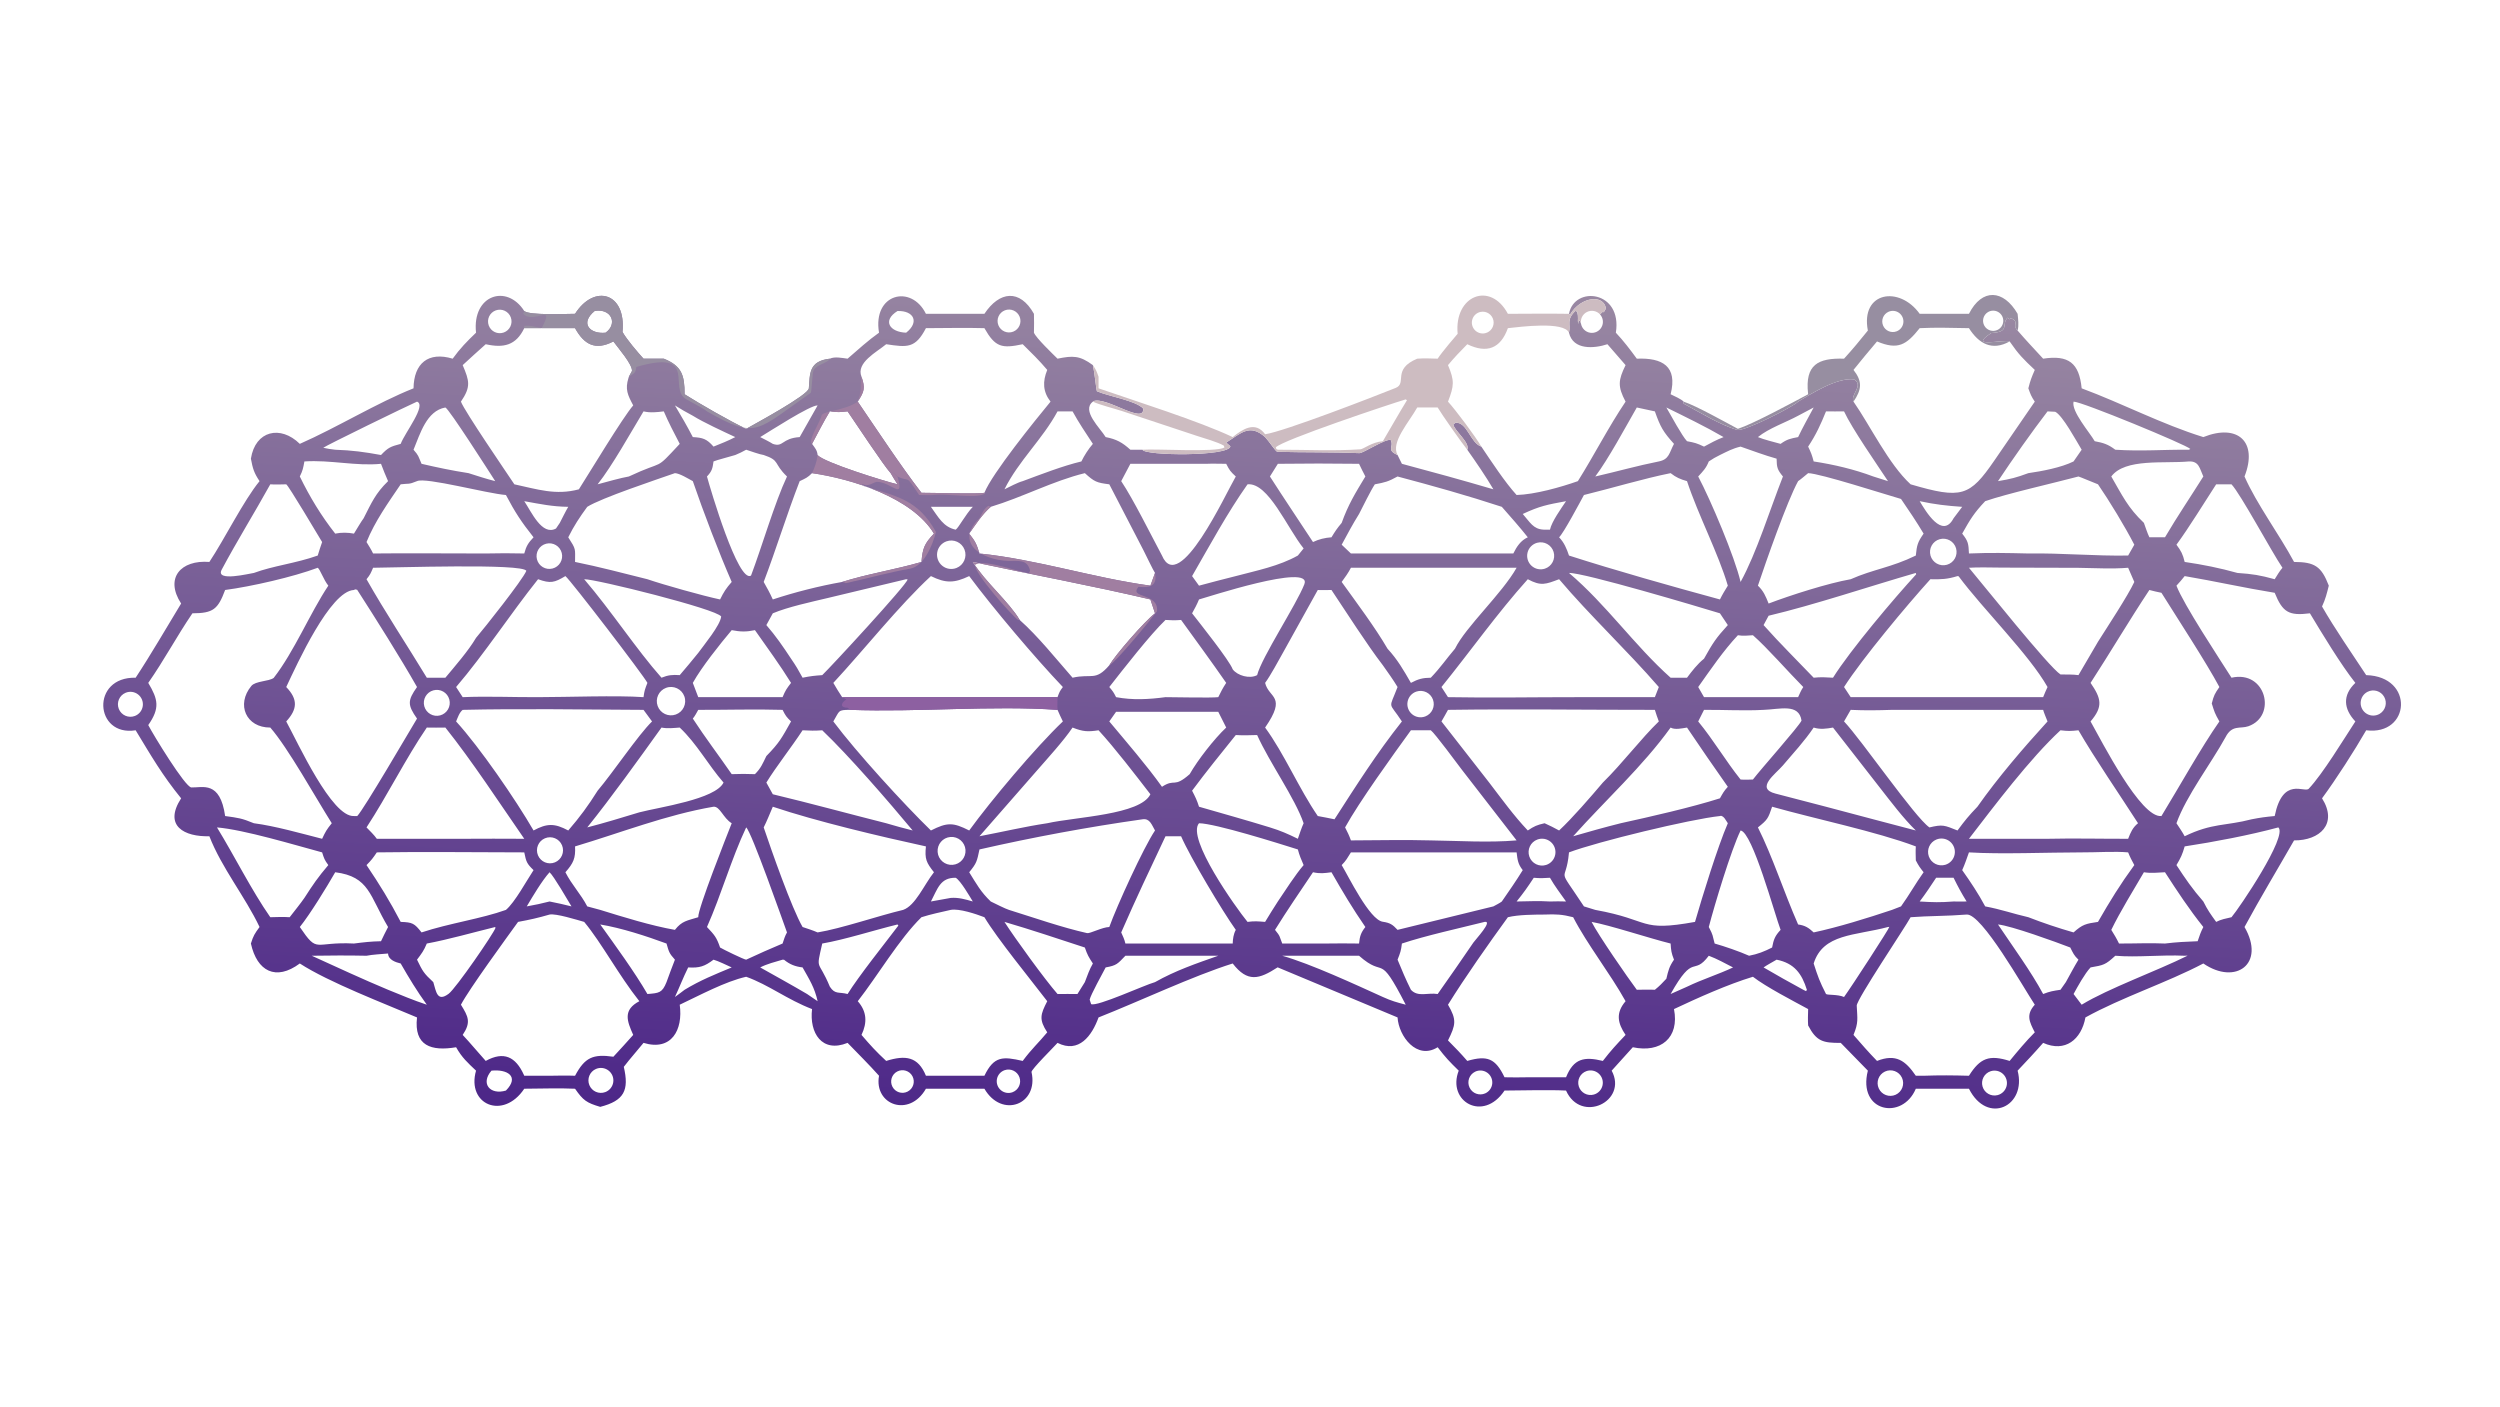 <?xml version="1.0" encoding="UTF-8"?> <svg xmlns="http://www.w3.org/2000/svg" xmlns:xlink="http://www.w3.org/1999/xlink" width="3839" height="2160" viewBox="0 0 3839 2160"><defs><linearGradient id="gradient_0" gradientUnits="userSpaceOnUse" x1="446.627" y1="417.147" x2="464.336" y2="100.585"><stop offset="0" stop-color="#4C2688"></stop><stop offset="1" stop-color="#9988A2"></stop></linearGradient></defs><path fill="url(#gradient_0)" transform="matrix(4.219 0 0 4.219 6.10352e-05 0)" d="M716.643 114.221C721.389 104.824 729.215 105.34 734.355 114.221C734.54 116.256 734.876 118.358 734.355 120.316C737.293 123.746 740.58 127.209 743.649 130.548C752.887 129.131 756.761 132.082 757.669 141.341C772.495 146.843 786.881 154.418 801.951 159.087C814.466 154.066 821.916 160.796 816.937 173.428C821.404 183.532 829.555 194.434 834.974 204.531C842.438 204.569 844.905 206.068 847.619 213.165C846.856 216.169 846.471 217.901 845.158 220.745C849.605 228.552 856.184 238.056 861.229 245.729C878.902 246.209 877.317 267.857 861.229 265.804C856.864 273.368 850.317 283.562 845.158 290.564C851.013 299.863 844.303 305.96 834.974 305.88C828.997 316.341 822.658 326.83 816.937 337.406C824.707 350.814 813.698 358.731 801.951 350.681C788.653 357.694 772.364 362.945 759.039 370.318C757.562 378.358 751.654 383.181 743.649 379.578C740.597 383.077 737.539 386.321 734.355 389.689C737.744 402.616 723.392 409.649 716.643 396.267L697.304 396.267C692.421 407.896 676.008 404.821 679.851 389.689L669.981 379.578C663.551 379.627 661.157 379.049 658.114 373.237C657.971 371.341 658.07 369.196 658.114 367.274C652.518 364.234 642.797 359.211 638.015 355.514C628.813 358.316 618.083 363.132 609.287 367.274C611.335 377.757 604.454 383.328 594.295 381.168L586.604 389.689C592.582 400.844 575.434 409.099 569.995 396.932C563.398 396.608 554.383 396.909 547.604 396.932C539.831 408.619 526.56 400.849 530.938 389.689C527.448 386.283 526.247 385.029 523.273 381.168C515.671 385.919 509.097 377.174 508.673 370.318L465.102 352.117L464.988 352.111C458.292 356.444 454.074 357.68 448.673 350.681C434.173 355.236 414.679 364.466 399.841 370.318C397.446 376.971 392.673 383.521 384.912 379.578C383.916 380.742 375.248 389.331 375.443 390.192C378.121 402.06 364.618 407.178 358.297 396.267L337.012 396.267C330.925 406.92 318.03 402.134 319.94 391.545C316.368 387.543 312.254 383.451 308.5 379.578C299.15 383.364 294.529 375.959 295.566 367.274C286.584 363.842 279.768 358.438 271.588 355.514C263.94 357.243 254.776 362.217 247.405 365.687C248.675 374.887 244.384 382.686 234.226 379.578C231.786 382.604 229.518 385.072 227.043 388.302C229.04 396.863 227.183 400.617 218.471 402.868C213.517 401.399 212.247 400.531 209.302 396.267C203.783 396.002 196.476 396.235 190.817 396.267C183.15 407.777 169.735 402.048 173.264 389.689C170.169 386.746 168.159 384.974 166.008 381.168C156.999 382.695 150.59 380.7 151.782 370.318C140.083 365.327 119.58 357.495 109.124 350.681C100.389 357.16 93.551 353.525 91.32 343.42C92.195 340.59 92.706 339.801 94.469 337.406C89.235 326.367 80.684 315.903 76.206 304.372C67.175 304.61 59.392 300.677 65.924 290.564C58.996 282.039 55.112 275.254 49.372 265.804C34.39 268.206 32.954 246.285 49.372 246.668C54.884 238.328 60.664 228.323 65.924 219.671C59.869 210.352 65.839 203.718 76.206 204.531C81.637 196.38 88.707 182.127 94.469 175.124C92.436 172.086 91.994 170.528 91.32 166.941C92.922 156.722 102.088 154.632 109.124 161.556C122.665 155.6 137.336 146.566 150.514 141.341C150.632 132.248 155.881 127.874 164.76 130.548C167.408 126.873 170.007 124.195 173.264 121.094C171.765 107.364 184.453 103.211 190.817 113.201C192.812 114.827 205.576 114.242 209.302 114.221C216.232 103.296 227.978 106.391 226.577 120.827C228.168 123.631 232.108 128.234 234.226 130.548L241.602 130.548C248.127 133.152 249.189 136.559 249.179 143.501C254.848 147.072 265.575 153.254 271.588 156.085C274.12 154.626 294.203 143.844 294.394 141.344C294.798 136.07 294.33 131.429 302.049 130.548C303.786 129.705 306.499 130.29 308.5 130.548C312.032 127.474 316.17 123.741 319.94 121.094C317.533 106.845 331.683 103.365 337.012 114.221L358.297 114.221C363.754 105.993 371.165 105.056 376.327 114.221C376.351 116.463 376.423 118.866 376.327 121.094C377.115 123.033 383.111 128.769 384.912 130.548C390.484 129.412 392.968 129.35 397.777 132.892C398.98 134.657 399.129 135.086 399.841 137.116L399.841 141.341C413.57 146.088 436.282 153.237 448.673 159.087C452.162 156.294 456.836 153.063 460.465 158.055C467.361 157.07 500.378 144.247 508.002 141.184C512.225 139.487 506.581 134.411 515.833 130.548C518.388 130.363 520.724 130.47 523.273 130.548C524.55 128.473 530.54 121.445 530.544 121.482C529.216 107.531 542.45 102.271 548.828 114.221C556.197 114.198 563.711 114.102 571.068 114.221C572.964 103.897 590.564 105.709 588.127 121.094C590.875 124.008 593.393 127.309 595.751 130.548C605.078 130.166 610.662 133.293 608.057 143.501C609.341 144.132 611.927 145.252 612.807 146.186C617.408 147.722 627.858 153.583 632.549 156.085C638.025 154.316 652.602 146.446 658.114 143.501L658.082 143.229C656.952 132.764 661.653 130.256 671.18 130.548C674.351 127.081 676.921 123.956 679.851 120.316C677.13 106.17 691.296 103.874 698.713 114.221L716.643 114.221ZM695.406 176.276C713.983 181.713 716.883 180.736 725.918 167.581L740.607 146.186C739.299 144.258 739.07 143.556 738.263 141.341C738.998 138.423 739.434 137.332 740.607 134.634C736.384 130.652 734.754 129.049 731.455 124.278C728.981 123.406 716.054 126.976 724.742 121.224C731.763 120.75 728.295 118.273 730.688 115.627L731.317 116.209L732.037 115.793C735.236 117.518 732.166 118.089 734.355 120.316C734.876 118.358 734.54 116.256 734.355 114.221C729.215 105.34 721.389 104.824 716.643 114.221L698.713 114.221C691.296 103.874 677.13 106.17 679.851 120.316C676.921 123.956 674.351 127.081 671.18 130.548C661.653 130.256 656.952 132.764 658.082 143.229L658.114 143.501C652.602 146.446 638.025 154.316 632.549 156.085C627.858 153.583 617.408 147.722 612.807 146.186L612.763 146.888C618.669 150.086 626.089 154.638 632.28 156.497C635.028 157.034 652.882 147.94 654.463 146.186C659.62 143.084 668.712 137.334 674.821 138.099C678.508 140.326 673.366 143.598 674.625 146.186C680.682 154.871 687.412 168.931 695.406 176.276ZM552.001 180.166C558.62 179.988 568.096 177.328 574.304 175.124C580.266 165.631 585.344 155.597 591.666 146.186C588.693 140.571 589.014 138.349 591.666 132.892L585.059 125.287C580.264 126.866 572.56 127.525 571.068 121.094C571.784 117.83 569.973 116.557 573.381 113.162L574.035 113.45C574.625 115.66 574.126 116.139 574.402 117.981L574.503 116.949L575.037 116.64L575.448 117.831C575.74 119.52 577.072 120.836 578.764 121.109C580.456 121.381 582.134 120.549 582.941 119.038C583.749 117.526 583.508 115.669 582.341 114.413L583.354 113.483L583.715 113.662L584.513 112.307C583.749 107.05 575.426 107.87 571.434 114.524L571.068 114.221C563.711 114.102 556.197 114.198 548.828 114.221C542.45 102.271 529.216 107.531 530.544 121.482C530.54 121.445 524.55 128.473 523.273 130.548C520.724 130.47 518.388 130.363 515.833 130.548C506.581 134.411 512.225 139.487 508.002 141.184C500.378 144.247 467.361 157.07 460.465 158.055C456.836 153.063 452.162 156.294 448.673 159.087C436.282 153.237 413.57 146.088 399.841 141.341L399.841 137.116C399.129 135.086 398.98 134.657 397.777 132.892C398.359 135.288 398.968 141.72 399.248 142.398C403.172 144.165 413.529 145.848 416.107 148.721C416.524 154.738 402.469 144.112 397.914 146.042L397.777 146.186C393.514 149.425 400.416 155.782 402.43 159.087C406.368 159.858 408.514 161.052 411.423 163.688L415.856 163.688C416.473 165.882 447.335 166.228 447.829 162.448L446.294 161.091C451.705 157.684 454.832 154.093 460.465 159.087C461.93 160.645 464 163.916 464.851 164.448C474.796 164.717 484.856 164.518 494.811 164.928C496.12 164.982 504.178 159.667 506.173 160.121C507.48 162.736 504.433 163.717 508.673 165.61L510.254 168.815C521.673 171.865 532.202 174.752 543.552 178.098C541.003 173.68 537.035 167.907 534.049 163.688C535.105 161.06 529.468 156.975 528.941 154.494L529.809 153.85C534.062 153.616 535.176 161.259 539.167 162.553C542.731 167.841 547.812 175.607 552.001 180.166ZM176.789 125.287C174.021 127.788 171.113 130.342 168.406 132.892C170.871 138.717 171.45 140.754 167.765 146.186C169.11 149.734 184.376 172.007 187.212 176.276C195.6 178.08 202.292 180.368 210.697 178.098C214.556 172.071 226.665 151.922 230.474 147.557C228.451 143.764 227.454 141.702 228.742 137.576L228.888 137.116L230.021 135.029C230.201 132.609 225.041 126.733 223.257 124.278C216.715 127.695 212.616 125.437 209.302 119.443L190.817 119.443C187.808 125.714 183.331 126.749 176.789 125.287ZM220.418 121.094C224.958 117.846 222.487 112.12 216.431 113.201C210.892 117.738 214.826 121.695 220.418 121.094ZM81.944 214.738C79.319 221.734 77.656 223.202 70.033 223.228C64.357 231.556 59.715 240.333 53.959 248.552C57.551 254.566 58.269 257.739 53.959 263.909C55.747 267.379 67.414 286.545 69.656 286.61C73.763 286.728 80.094 284.052 81.944 297.015C86.747 297.686 87.865 297.771 92.398 299.635C100.202 300.658 109.483 303.318 117.245 305.297C118.506 302.609 118.893 301.938 120.756 299.635C114.918 290.386 104.824 272.182 98.381 264.811C89.6 264.867 85.858 256.455 91.486 249.659C92.988 247.844 97.832 248.045 99.615 246.747C107.074 237.18 112.815 223.2 119.5 213.165C117.756 210.998 116.506 207.194 115.645 206.651C106.787 209.97 91.461 213.488 81.944 214.738ZM792.168 213.165C794.723 219.951 807.637 239.481 812.203 246.668C824.772 243.81 828.844 260.641 818.338 264.333C815.394 265.367 812.397 263.681 810.027 268.324C804.814 277.834 795.755 289.624 792.168 299.635C793.146 301.128 794.323 302.829 795.161 304.372C805.157 299.499 810.154 300.663 819.526 298.2C822.682 297.58 824.722 297.308 827.925 297.015C830.893 282.419 838.769 288.729 840.332 287.068C845.437 281.645 852.878 269.334 857.284 262.583C852.973 257.993 852.547 253.06 857.284 248.552C852.127 242.092 845.105 230.491 840.747 223.228C833.051 224.213 830.812 222.846 827.925 215.76C816.818 213.96 806.13 211.539 795.161 209.681C794.206 210.839 793.218 212.105 792.168 213.165ZM322.547 125.287C319.162 128.118 311.472 132.002 313.564 137.116C315.002 141.283 314.592 142.465 312.203 146.186C319.398 156.725 327.689 169.368 335.385 179.362C339.195 179.345 356.347 179.859 358.297 179.362C361.082 172.336 376.791 152.948 382.369 146.186C379.543 142.555 379.445 138.855 381.167 134.634C378.248 131.181 375.442 128.446 372.238 125.287C364.66 126.894 362.268 126.444 358.297 119.443C351.501 119.245 343.871 119.428 337.012 119.443C333.167 126.827 330.279 126.455 322.547 125.287ZM335.385 333.842C327.299 341.733 319.401 355.207 312.203 364.41C315.502 368.157 315.719 372.147 313.564 376.68C316.82 380.481 318.887 382.762 322.547 386.148C329.561 383.963 334.13 384.509 337.012 391.545L347.859 391.545L358.297 391.545C361.791 384.295 365.041 384.501 372.238 386.148C375.532 381.702 377.98 379.598 381.167 375.745C378.082 371.022 378.695 369.236 381.167 364.41C375.143 356.545 362.878 341.515 358.297 333.842C355.262 332.685 349.158 330.597 346.026 331.177C342.517 331.978 338.798 332.752 335.385 333.842ZM548.828 333.842C541.839 343.457 533.26 355.641 527.03 365.687C530.261 371.193 529.861 372.995 527.03 378.683C529.568 381.237 531.696 383.429 534.049 386.148C541.349 384.021 544.309 385.233 547.604 392.098C550.431 392.132 553.25 392.191 556.077 392.098L569.995 392.098C572.766 385.211 576.651 384.49 583.394 386.148C586.344 382.325 588.358 380.17 591.666 376.68C588.758 372.386 588.003 368.699 591.666 364.41C585.994 354.216 577.702 343.754 572.591 333.842C568.634 332.821 566.324 332.694 562.189 332.873C558.247 332.903 552.679 332.902 548.828 333.842ZM695.406 333.842C693.321 337.703 675.702 363.829 675.801 366.034C676.02 370.924 676.487 372.123 674.625 376.68C677.471 379.953 680.145 383.036 683.183 386.148C690.089 383.432 693.539 386.049 697.304 391.545L700.14 391.545C706 391.334 710.792 391.377 716.643 391.545C720.714 385.062 724.038 383.815 731.455 386.148C734.323 382.669 737.41 378.934 740.607 375.745C738.653 371.919 737.297 369.356 740.607 365.687C736.494 359.485 721.254 332.377 715.798 332.873C708.701 333.453 701.92 333.338 695.406 333.842ZM188.561 335.545C184.253 341.521 170.768 359.966 167.765 365.687C170.465 370.067 171.513 372.052 168.406 376.68C171.407 379.878 173.927 382.991 176.789 386.148C183.376 382.515 187.676 384.623 190.652 391.174L190.817 391.545L200.03 391.545C203.118 391.5 206.218 391.417 209.302 391.545C212.856 384.857 215.841 383.573 223.257 384.619C225.701 382.021 228.087 379.334 230.474 376.68C228.167 371.564 226.676 367.583 232.708 364.41C225.271 355.069 218.991 343.208 212.627 335.545C209.934 334.781 202.33 332.409 200.03 332.873C195.776 334.101 192.922 334.747 188.561 335.545ZM460.465 248.552C461.835 254.236 468.537 253.172 460.465 264.811C467.344 274.157 472.853 287.163 479.638 297.015C481.605 297.342 483.744 297.811 485.718 298.2C493.827 285.616 500.978 274.297 510.254 262.583C505.337 255.041 505.417 258.607 508.673 250.057C507.058 247.351 505.137 244.723 503.322 242.139C497.532 234.615 490.078 222.885 484.62 214.738C483.227 214.749 480.952 214.836 479.638 214.738L467.048 237.418C465.374 240.379 462.407 245.943 460.465 248.552ZM104.18 250.057C108.498 254.546 108.282 258.103 104.18 262.583C108.494 270.477 120.749 297.471 128.83 297.015L130.016 297.033C132.442 294.561 148.937 266.258 151.782 261.545C148.266 256.547 148.324 254.969 151.782 250.057C145.782 239.473 136.678 225.05 130.003 214.672C129.135 214.5 129.506 214.4 128.83 214.738C120.169 215.095 108.077 241.785 104.18 250.057ZM760.907 248.552C764.819 254.24 765.549 257.147 760.907 262.583C764.993 269.808 779.195 297.887 786.707 297.015C792.945 286.8 801.209 271.978 807.796 262.583C806.086 259.556 806.026 259.238 805.023 256.048C805.768 253.104 806.079 252.533 807.796 250.057C803.032 241.131 792.483 225.004 786.707 215.76C785.295 215.451 783.685 215.145 782.314 214.738C774.849 226.002 768.175 237.354 760.907 248.552ZM303.307 248.552C304.376 250.409 305.333 251.96 306.517 253.745L384.912 253.745C385.577 251.936 385.689 251.594 386.855 250.057C376.823 239.55 361.432 221.336 352.763 209.681C347.343 212.251 344.248 212.359 338.83 209.681C327.225 220.389 314.461 236.538 303.307 248.552ZM303.307 262.583C311.651 273.745 329.072 292.795 338.83 302.274C344.783 299.26 346.882 299.294 352.763 302.274C360.692 291.364 376.886 272.069 386.855 262.583C386.317 261.427 385.339 259.491 384.912 258.37C360.902 256.686 333.976 259.283 309.455 258.37C304.808 258.379 305.683 258.653 303.307 262.583ZM524.654 262.583L542.003 284.809C546.532 290.72 550.963 296.882 556.077 302.274C558.41 300.699 559.42 300.268 562.189 299.635C564.127 300.519 565.61 301.238 567.468 302.274C572.316 297.774 578.992 290.019 583.394 284.832C590.582 277.781 597.281 268.828 603.766 262.583C603.317 261.319 602.662 259.618 602.327 258.37C577.504 258.384 551.776 258.01 527.03 258.37C526.273 259.722 525.45 261.277 524.654 262.583ZM524.654 250.057C525.443 251.277 526.262 252.516 527.03 253.745C542.51 254.044 558.741 253.735 574.304 253.745L602.327 253.745C602.801 252.52 603.27 251.272 603.766 250.057C592.118 236.626 578.609 223.988 567.468 210.821C562.575 212.647 560.914 213.427 556.077 210.821C544.965 223.182 535.133 237.108 524.654 250.057ZM702.612 210.821C694.237 220.058 677.841 239.656 671.18 250.057L673.604 253.745L706.048 253.745L743.649 253.745C744.141 252.579 744.691 251.171 745.245 250.057C738.597 238.286 721.777 221.735 712.883 209.745L712.48 209.681C708.782 210.823 706.49 210.918 702.612 210.821ZM673.604 258.37L671.18 262.583C677.697 269.498 696.938 297.489 702.258 301.159C707.133 299.999 707.645 300.349 712.48 302.274C715.108 298.697 716.648 296.816 719.725 293.623C727.235 282.952 736.414 272.272 745.245 262.583C744.825 261.528 743.902 259.357 743.649 258.37L688.623 258.37C683.244 258.54 679.018 258.621 673.604 258.37ZM166.008 262.583C174.591 271.977 187.654 290.982 194.199 302.274C199.1 299.606 201.903 299.628 206.828 302.274C211.074 297.36 214.061 293.298 217.519 287.788C223.153 281.14 232.245 267.559 237.327 262.583L234.226 258.37C213.195 258.253 189.273 257.879 168.406 258.37C167.192 259.334 166.649 261.084 166.008 262.583ZM195.841 210.821C185.78 223.406 176.345 237.972 166.008 250.057L168.406 253.745C177.233 253.357 186.866 253.792 195.841 253.745C206.319 253.744 224.552 253.042 234.226 253.745C234.524 251.398 234.772 250.781 235.641 248.552C234.472 246.137 207.713 211.197 205.789 209.681C201.746 212.085 200.381 212.452 195.841 210.821ZM277.964 301.154C280.784 309.507 288.107 330.457 292.118 337.406C293.886 338.003 295.905 338.632 297.592 339.377C306.205 337.973 319.601 333.341 328.716 331.177C333.206 329.623 336.332 322.021 339.936 317.473C337.14 313.946 336.531 312.634 337.012 308.068C320.349 304.447 297.133 298.949 281.279 293.623C280.276 295.958 279.093 298.936 277.964 301.154ZM291.064 175.124C286.311 187.382 282.564 199.724 277.964 211.812C279.234 214.06 280.209 215.808 281.279 218.185C289.273 215.542 298.195 213.286 306.517 211.812C315.269 208.99 325.97 207.287 335.385 204.531C335.803 199.495 336.49 197.838 339.936 194.224C331.967 181.073 309.979 174.294 295.566 172.211C293.93 173.854 293.188 174.117 291.064 175.124ZM356.5 309.174C355.583 313.508 355.492 314.156 352.763 317.473C355.437 321.772 356.944 324.618 360.604 328.115C362.071 328.819 365.879 330.759 367.244 331.177C376.154 333.955 386.575 337.589 395.675 339.631C396.711 339.864 401.198 337.455 403.753 337.406C406.478 329.799 416.227 308.456 420.394 302.274C419.172 300.173 418.504 297.794 415.856 298.2C396.121 300.988 375.922 304.74 356.5 309.174ZM639.833 301.154C645.154 311.751 649.351 324.876 654.463 336.48C656.982 336.836 658.253 337.634 660.127 339.377C669.083 337.461 679.845 334.117 688.623 331.177L691.92 329.903C694.92 325.738 697.326 321.377 700.14 317.473C698.757 315.726 698.319 315.124 697.304 313.158C697.271 311.544 697.184 309.644 697.304 308.068C682.934 302.649 660.675 298.058 645.001 293.623C643.565 297.905 643.333 298.366 639.833 301.154ZM209.302 308.068C209.531 312.404 208.7 314.165 205.789 317.473C208.103 322.06 211.417 325.411 213.743 329.903L218.471 331.177C226.729 333.741 237.182 336.981 245.654 338.444C248.213 335.166 250.08 335.111 254.142 333.842C253.961 330.831 264.458 304.381 266.321 299.635C263.221 297.785 262.07 293.445 259.702 293.623C242.448 296.587 225.988 303.09 209.302 308.068ZM654.463 175.124C650.446 182.436 642.758 204.435 639.833 213.165C641.914 215.147 642.658 217.011 643.726 219.671C651.656 216.656 665.367 212.261 673.604 210.821C681.767 207.2 688.34 206.581 697.304 202.203C697.691 198.374 697.953 197.375 700.14 194.224C697.498 189.801 694.819 185.852 691.92 181.606C686.099 179.935 662.532 172.341 658.114 172.211C657.143 173.006 655.43 174.483 654.463 175.124ZM567.468 195.562C569.328 197.498 570.233 199.709 571.068 202.203C587.854 207.603 608.788 213.504 626.011 218.185C626.915 216.349 627.807 214.911 628.881 213.165C625.489 201.55 618.063 187.399 614.026 175.124C611.515 174.398 610.092 173.801 608.057 172.211C598.547 174.105 586.346 177.758 576.511 180.166C575.106 182.726 569.127 194.024 567.468 195.562ZM213.743 184.473C210.978 188.243 208.921 191.345 206.828 195.562C209.775 200.146 209.3 199.562 209.302 204.531C217.996 206.286 227.001 208.667 235.641 210.821C241.388 212.801 256.012 216.91 262.088 218.185C263.464 215.419 264.269 214.15 266.321 211.812C261.719 201.254 255.966 186.233 252.167 175.124C250.483 174.219 247.37 172.282 245.654 172.211C239.058 174.528 218.783 181.268 213.743 184.473ZM780.323 317.473C776.533 323.949 771.667 331.827 768.45 338.444C769.568 340.244 770.344 341.517 771.258 343.42C776.607 343.449 782.812 343.162 787.996 343.42C792.212 342.896 795.627 342.742 799.886 342.581C800.58 340.502 800.969 339.348 801.951 337.406C796.795 330.967 792.467 324.392 787.996 317.473C785.473 317.616 782.798 317.891 780.323 317.473ZM408.092 339.377C408.707 340.765 409.288 341.931 409.614 343.42L433.014 343.42L448.673 343.42C448.73 341.688 448.951 340.006 449.795 338.444C445.074 331.863 433.129 311.887 429.884 304.372L424.211 304.372C418.371 316.793 413.569 326.822 408.092 339.377ZM482.42 343.42C486.494 343.385 490.586 343.324 494.658 343.42C494.923 340.808 495.288 339.513 496.956 337.406C492.264 330.589 488.742 324.683 484.62 317.473C481.997 317.823 480.51 318.043 477.895 317.473C473.232 324.402 468.471 331.355 464.066 338.444C466.086 340.92 465.593 340.624 466.695 343.42L482.42 343.42ZM648.091 338.444C645.983 332.922 637.857 302.866 633.524 302.274C630.037 309.477 624.068 329.282 621.952 337.406C623.664 340.667 623.203 340.245 624.085 343.42C627.644 344.417 633.149 346.318 636.619 347.866C639.754 347.273 642.156 346.324 645.001 344.869C645.546 341.964 646.037 340.637 648.091 338.444ZM110.794 167.952C110.327 170.448 110.226 171.176 109.124 173.428C112.756 180.877 116.881 187.7 122.012 194.224C124.249 193.753 126.585 193.806 128.83 194.224C129.53 193.099 131.661 189.489 132.354 188.632C135.235 182.989 136.613 179.635 141.246 175.124C140.305 172.957 139.5 171.044 138.678 168.815C129.571 169.719 120.28 167.322 110.794 167.952ZM618.099 250.057L620.218 253.745L643.726 253.745L654.463 253.745C655.038 252.49 655.567 251.188 656.344 250.057C650.85 244.532 643.34 235.878 638.015 231.205C636.096 231.334 634.449 231.536 632.549 231.205C627.281 236.806 622.57 243.746 618.099 250.057ZM198.797 197.896C196.303 198.531 194.796 201.068 195.431 203.562C196.066 206.056 198.602 207.563 201.096 206.928C203.589 206.293 205.095 203.757 204.461 201.263C203.826 198.769 201.29 197.261 198.797 197.896ZM443.416 259.076L413.314 259.076L406.22 259.076L403.753 262.583C409.961 270.034 417.366 278.559 422.929 286.372C427.782 283.166 427.06 287.014 433.014 281.772C435.909 276.669 442.012 268.837 446.304 264.811L443.416 259.076ZM135.791 206.651C134.953 208.609 134.747 209.184 133.402 210.821C140.118 222.701 148.198 234.88 155.345 246.668L162.105 246.668C165.709 242.333 170.455 236.921 173.264 232.162C176.212 228.721 190.18 211.136 191.569 207.787C190.575 204.963 142.505 206.654 135.791 206.651ZM716.643 206.651C721.642 212.578 745.719 242.786 749.972 245.489C751.976 245.517 754.575 245.44 756.502 245.729L763.608 233.581C766.855 228.429 774.541 216.787 776.831 211.812L774.585 206.651C768.493 207.151 762.51 206.733 756.395 206.671L728.866 206.595C725.548 206.591 719.708 206.398 716.643 206.651ZM128.83 343.42C132.504 342.944 134.987 342.658 138.678 342.581C139.504 340.879 140.352 339.06 141.246 337.406C134.461 326.012 134.489 319.067 122.012 317.473C118.921 322.866 112.885 332.727 109.124 337.406C115.869 347.328 114.035 342.643 128.83 343.42ZM510.254 343.42C509.929 346.107 509.675 346.75 508.673 349.296C510.275 353.201 511.657 356.48 513.533 360.252C516.102 363.045 519.683 361.207 523.273 361.795C527.673 355.6 531.992 349.321 536.287 343.052C537.015 341.989 543.519 335.023 540.361 335.545C531.379 337.788 518.706 340.588 510.254 343.42ZM384.912 361.795C387.294 361.792 389.792 361.748 392.161 361.795L394.854 357.468C395.736 355.151 396.535 352.826 397.777 350.681C396.19 348.259 395.795 347.593 394.854 344.869C385.406 341.779 375.111 338.322 365.594 335.545C369.337 341.425 380.253 356.454 384.912 361.795ZM796.704 167.952C787.767 168.815 773.475 166.715 768.45 173.428C772.471 180.363 774.465 184.774 780.323 190.313C780.892 191.906 781.603 194.093 782.314 195.562C784.168 195.559 786.156 195.517 787.996 195.562C792.479 187.946 797.268 180.891 801.951 173.428C800.578 170.456 800.384 167.813 796.704 167.952ZM240.765 246.668C243.245 245.681 244.695 245.551 247.405 245.729C249.703 243.033 251.93 240.404 254.142 237.638C256.294 234.655 262.172 227.584 262.487 224.391C260.985 221.726 216.819 210.73 212.627 210.821C222.557 222.407 231.558 236.275 240.765 246.668ZM170.532 172.211C173.741 173.226 176.987 174.306 180.247 175.124C178.069 171.75 163.48 148.875 162.105 148.314C155.272 149.526 152.913 157.89 150.514 163.688C152.447 165.918 152.173 165.912 153.29 168.482L153.433 168.815C159.482 170.211 164.371 171.249 170.532 172.211ZM326.667 176.276C326.33 175.736 324.314 172.569 324.181 172.211C321.75 169.621 311.182 153.635 308.5 149.731C305.652 150.055 304.883 150.09 302.049 149.731C299.827 153.351 297.594 157.767 295.566 161.556C296.624 163.024 297.401 163.824 297.592 165.61C299.59 168.249 322.457 175.316 326.667 176.276ZM372.238 175.124C378.862 172.669 386.818 169.565 393.594 167.952C394.676 165.728 396.154 163.434 397.777 161.556C395.263 157.711 392.574 153.752 390.383 149.731L384.912 149.731C379.419 159.909 370.812 167.634 365.594 178.098C367.301 177.262 370.539 175.541 372.238 175.124ZM595.751 360.252C597.854 360.228 600.25 360.142 602.327 360.252C604.071 358.839 604.966 357.888 606.507 356.237C607.253 353.162 607.5 351.917 609.287 349.296C608.336 346.86 608.22 346.041 608.057 343.42C600.447 341.542 585.563 336.622 579.295 335.545C581.695 340.307 592.447 355.838 595.751 360.252ZM738.263 172.211C743.164 171.51 750.232 170.186 754.721 167.952L757.669 163.688C755.758 160.524 750.718 151.191 748.05 149.877L745.245 149.731C739.48 157.257 732.498 167.153 727.214 175.124C731.884 174.334 733.761 173.876 738.263 172.211ZM228.888 173.428C242.52 167.017 237.821 171.841 247.405 161.556C245.343 157.586 243.371 153.854 241.602 149.731C239.109 150.031 236.72 150.321 234.226 149.731C229.462 157.619 222.946 169.388 217.519 176.276C220.349 175.503 226.214 173.868 228.888 173.428ZM664.617 361.795C665.304 362.265 668.75 361.837 671.18 362.878C674.02 358.966 687.74 337.805 687.671 337.353L687.18 337.406C675.078 340.625 663.562 339.758 660.127 350.681C661.675 355.476 662.299 357.254 664.617 361.795ZM155.345 343.42C154.208 346.132 153.505 346.981 151.782 349.296C153.833 353.507 154.171 354.185 157.705 357.468C158.752 360.91 159.098 364.851 163.302 361.705C165.986 359.697 179.678 339.755 180.327 337.76L180.247 337.406C172.405 339.331 163.083 341.991 155.345 343.42ZM299.273 343.42C296.911 353.777 297.77 348.833 302.049 359.138C303.954 362.048 305.346 360.939 308.5 361.795C312.553 355.294 321.893 343.564 326.982 336.881L326.667 336.48C318.067 338.582 307.533 341.993 299.273 343.42ZM602.327 149.731L595.751 148.314C591.6 155.541 585.432 167.026 580.638 173.428C588.312 171.68 596.142 169.463 603.766 167.952C607.595 167.2 607.547 164.765 609.287 161.556C605.358 157.187 604.357 155.475 602.327 149.731ZM660.127 167.952C667.51 169.089 674.826 170.801 681.833 173.428L687.18 175.124C683.064 168.884 674.059 155.955 671.18 149.731C669.057 149.733 666.719 149.789 664.617 149.731C662.667 154.535 660.996 158.21 658.114 162.553C659.194 164.801 659.494 165.552 660.127 167.952ZM420.394 357.468C427.845 353.255 435.353 350.7 443.416 347.866L409.614 347.866C406.738 350.868 406.406 351.399 402.43 352.117C401.435 354.035 396.919 362.178 396.608 363.856L397.138 365.476C399.31 366.496 416.7 358.467 420.394 357.468ZM564.146 319.483C561.762 319.638 560.605 319.706 558.247 319.483C556.047 322.834 554.525 325.015 552.001 328.115C555.875 328.044 560.333 327.86 564.146 328.115C566.095 328.078 568.049 328.014 569.995 328.115C568.109 325.464 565.707 322.258 564.146 319.483ZM743.649 361.795C746.218 360.793 747.275 360.663 749.958 360.252L751.912 357.468C753.348 354.891 754.983 351.774 756.502 349.296C754.864 347.755 754.545 346.905 753.522 344.869C748.515 342.93 731.895 336.889 727.214 336.48C732.462 344.321 739.303 353.685 743.649 361.795ZM235.641 361.795C239.863 361.445 241.007 361.423 242.594 357.468C243.571 354.848 244.61 351.857 245.654 349.296C243.535 346.938 243.466 346.441 242.594 343.42C235.269 340.72 226.156 337.749 218.471 336.48C223.914 344.088 230.973 353.745 235.641 361.795ZM554.236 316.702C552.491 314.509 552.349 313.032 552.001 310.242L491.697 310.242C490.559 312.077 489.869 313.352 488.335 314.868C490.787 318.909 498.456 334.755 503.263 335.487C505.881 335.876 506.852 336.468 508.673 338.444L543.552 329.903C544.264 329.512 546.097 328.576 546.624 328.115C549.131 324.502 551.945 320.447 554.236 316.702ZM762.419 160.588C765.557 161.172 767.328 161.725 769.909 163.688C779.512 164.307 787.324 163.613 796.704 163.688L797.227 163.408C795.804 161.879 757.492 146.073 754.721 146.186C753.822 149.676 760.594 157.407 762.419 160.588ZM242.437 250.355C239.77 251.339 238.399 254.295 239.371 256.967C240.342 259.64 243.29 261.024 245.967 260.065C248.661 259.1 250.057 256.127 249.079 253.437C248.101 250.746 245.122 249.364 242.437 250.355ZM213.743 301.154C220.181 299.487 226.346 297.599 232.708 295.667C240.069 293.755 260.406 290.924 263.351 284.832C257.639 278.259 253.669 270.72 247.405 264.811C245.144 264.975 242.995 265.246 240.765 264.811C232.536 276.297 222.526 290.229 213.743 301.154ZM763.608 176.276C762.738 175.972 756.841 173.471 756.502 173.428C747.629 175.796 730.598 179.629 722.555 182.411C718.486 186.719 717.106 189.021 714.182 194.224C716.386 197.009 716.474 197.858 716.643 201.453C724.435 201.127 730.436 201.267 738.263 201.453C750.267 201.252 762.652 202.421 774.585 202.203L776.831 198.259C773.488 191.759 767.774 182.337 763.608 176.276ZM249.179 360.252C254.907 356.771 260.131 354.695 266.321 352.117C264.62 351.344 261.368 349.754 259.702 349.296C256.477 351.73 254.637 352.364 250.482 352.117C248.58 355.952 247.353 359.267 245.654 362.878C246.099 362.55 248.961 360.482 249.179 360.252ZM345.932 304.636C343.136 304.862 341.05 307.31 341.271 310.108C341.492 312.905 343.936 314.995 346.733 314.78C349.537 314.563 351.633 312.111 351.412 309.307C351.191 306.502 348.736 304.41 345.932 304.636ZM454.067 335.545C456.63 335.197 457.933 335.349 460.465 335.545C461.975 333.096 463.516 330.502 465.102 328.115C467.834 324.072 471.398 318.469 474.484 314.868C473.573 312.747 472.967 311.392 472.383 309.174C465.27 306.942 442.463 299.742 436.407 299.635C431.731 305.017 449.877 330.428 454.067 335.545ZM515.54 251.71C513.885 252.257 512.655 253.657 512.327 255.369C511.999 257.081 512.624 258.837 513.96 259.956C515.296 261.076 517.133 261.384 518.761 260.762C521.199 259.829 522.447 257.121 521.571 254.662C520.696 252.203 518.018 250.892 515.54 251.71ZM137.151 305.297L168.406 305.297C175.825 305.296 183.414 305.207 190.817 305.297C181.842 292.34 171.783 276.927 162.105 264.811C159.934 264.817 157.49 264.882 155.345 264.811C147.63 276.11 141.01 289.548 133.402 301.154C134.619 302.402 136.176 303.899 137.151 305.297ZM220.312 397.491C221.855 396.911 222.962 395.539 223.205 393.909C223.448 392.278 222.788 390.644 221.481 389.639C220.175 388.634 218.426 388.416 216.913 389.069C214.649 390.047 213.579 392.653 214.502 394.94C215.425 397.227 218.004 398.36 220.312 397.491ZM194.199 195.562C189.739 189.93 187.499 186.519 184.146 180.166C177.554 179.708 154.839 173.584 151.782 175.124C148.569 176.444 148.928 175.888 145.841 176.276C141.282 182.993 136.439 189.758 133.402 197.289C134.211 198.618 135.148 200.051 135.791 201.453C149.415 201.288 163.148 201.477 176.789 201.453C181.651 201.347 185.943 201.326 190.817 201.453C191.543 198.767 192.245 197.608 194.199 195.562ZM178.877 389.689C174.774 394.439 178.439 398.647 184.146 396.932C189.253 391.733 184.513 389.09 178.877 389.689ZM160.197 260.381C162.723 259.707 164.221 257.109 163.538 254.585C162.855 252.061 160.251 250.573 157.73 251.266C155.224 251.956 153.747 254.543 154.426 257.052C155.105 259.562 157.685 261.05 160.197 260.381ZM656.344 360.252L657.353 360.746L657.66 360.283C655.837 354.438 653.134 350.6 646.635 349.296C645.222 350.118 643.187 351.225 641.889 352.117C646.718 354.905 651.425 357.617 656.344 360.252ZM347.859 319.483C342.176 319.403 341.273 323.513 338.83 328.115L346.026 326.82C348.804 326.591 351.403 327.333 354.075 328.115C352.907 326.213 349.638 320.544 347.859 319.483ZM494.658 347.866L479.638 347.866L466.695 347.866C477.193 350.851 493.295 358.336 503.322 362.878C506.542 364.336 508.229 364.774 511.647 365.687C501.444 345.868 504.458 356.528 494.658 347.866ZM711.048 188.632L714.182 184.473C708.558 184.091 704.258 183.605 698.713 182.411C700.856 186.01 706.953 196.407 711.048 188.632ZM406.22 253.745C412.277 254.884 418.124 254.554 424.211 253.745C427.45 253.756 440.984 254.056 443.416 253.745C444.415 251.726 445.06 250.416 446.304 248.552C440.96 240.853 435.38 233.239 429.884 225.641C427.59 225.832 426.521 225.797 424.211 225.641C418.714 230.887 408.818 243.576 403.753 250.057C405.048 251.594 405.317 251.957 406.22 253.745ZM113.465 347.866C122.384 351.921 132.195 356.485 141.246 360.252C145.889 362.14 150.589 364.127 155.345 365.687C151.831 360.845 148.81 355.872 145.841 350.681C144.059 350.261 141.31 349.365 141.246 347.049C139.058 347.238 135.444 347.443 133.402 347.866C126.634 347.721 120.236 347.756 113.465 347.866ZM329.809 121.094C334.687 117.274 332.675 113.019 326.667 113.201C321.004 116.72 323.838 120.875 329.809 121.094ZM562.273 206.984C564.815 206.16 566.235 203.457 565.471 200.896C564.706 198.335 562.037 196.854 559.46 197.559C557.739 198.031 556.409 199.397 555.983 201.129C555.557 202.862 556.103 204.69 557.409 205.905C558.715 207.12 560.576 207.533 562.273 206.984ZM274.78 229.355C271.624 230.023 269.496 229.975 266.321 229.355C262.071 234.407 255.319 242.858 252.167 248.552L254.142 253.745L274.78 253.745L284.839 253.745C285.876 251.264 286.274 250.694 287.919 248.552C284.037 242.26 279.075 235.473 274.78 229.355ZM716.643 310.242C715.894 312.324 715.101 314.715 714.182 316.702C717.217 320.98 720.08 325.268 722.555 329.903C728.373 330.989 732.73 332.573 738.263 333.842C743.607 335.926 749.202 337.794 754.721 339.377C757.99 336.441 759.2 336.195 763.608 335.545C767.934 328.008 771.7 321.888 776.831 314.868C775.917 313.178 775.294 312.024 774.585 310.242C769.963 309.801 762.607 310.284 757.669 310.242C745.389 310.243 728.228 310.977 716.643 310.242ZM368.553 397.53C370.736 396.703 371.846 394.273 371.044 392.081C370.243 389.888 367.827 388.749 365.626 389.526C364.179 390.037 363.119 391.285 362.849 392.796C362.579 394.306 363.142 395.845 364.323 396.825C365.503 397.804 367.119 398.074 368.553 397.53ZM45.715 252.153C43.422 253.111 42.323 255.735 43.25 258.042C44.177 260.349 46.786 261.482 49.104 260.585C50.632 259.994 51.723 258.627 51.961 257.007C52.199 255.386 51.546 253.763 50.253 252.758C48.96 251.753 47.227 251.522 45.715 252.153ZM667.164 264.811C664.769 265.237 662.506 265.576 660.127 264.811C656.869 269.636 652.695 274.175 648.915 278.606C646.256 281.722 638.778 286.942 646.232 288.847C658.103 291.881 669.994 295.066 681.833 298.2L697.304 302.274C692.761 297.863 688.105 291.647 684.146 286.595L667.164 264.811ZM540.569 397.962C542.009 397.325 542.992 395.958 543.138 394.39C543.285 392.821 542.573 391.296 541.276 390.402C539.979 389.508 538.301 389.385 536.888 390.08C534.763 391.126 533.865 393.68 534.867 395.826C535.869 397.972 538.403 398.921 540.569 397.962ZM183.36 121.019C185.581 120.215 186.731 117.763 185.928 115.541C185.125 113.319 182.673 112.169 180.451 112.972C178.229 113.775 177.08 116.228 177.883 118.45C178.686 120.672 181.138 121.822 183.36 121.019ZM711.048 319.483L704.698 319.483C702.714 322.481 700.89 325.255 698.713 328.115C703.629 328.424 706.122 328.487 711.048 328.115C712.569 328.121 714.297 328.17 715.798 328.115C713.864 324.998 712.676 322.777 711.048 319.483ZM284.839 349.296C282.213 350.071 279.078 350.864 276.692 352.117C282.335 355.296 288.189 358.515 293.762 361.795C295.017 362.655 296.324 363.583 297.592 364.41C296.509 359.465 294.58 356.502 292.118 352.117C289.465 351.798 287.474 351.058 285.372 349.323L284.839 349.296ZM606.507 148.314C608.034 150.939 612.273 158.786 614.026 160.588C616.891 161.12 617.584 161.317 620.218 162.553C622.711 161.216 624.684 160.112 627.337 159.087C620.852 155.312 613.246 151.63 606.507 148.314ZM866.171 259.788C868.272 258.507 868.984 255.792 867.781 253.645C866.579 251.497 863.893 250.685 861.703 251.808C860.213 252.572 859.259 254.09 859.216 255.764C859.174 257.439 860.049 259.003 861.499 259.842C862.949 260.68 864.741 260.66 866.171 259.788ZM580.119 398.387C581.692 397.944 582.898 396.679 583.266 395.087C583.634 393.495 583.105 391.829 581.886 390.741C580.667 389.653 578.952 389.316 577.413 389.862C575.139 390.669 573.914 393.134 574.645 395.434C575.375 397.734 577.797 399.04 580.119 398.387ZM330.351 397.306C332.38 396.265 333.176 393.772 332.125 391.748C331.075 389.723 328.579 388.939 326.56 389.999C324.554 391.052 323.776 393.529 324.82 395.54C325.863 397.552 328.336 398.341 330.351 397.306ZM529.583 236.101C533.507 228.094 546.623 216.166 552.001 206.651L491.697 206.651C490.676 208.635 489.628 210.019 488.335 211.812C493.673 219.25 500.448 228.26 505.014 236.101C508.695 240.111 510.835 243.866 513.533 248.552C516.202 247.14 517.761 246.711 520.774 246.668C524.383 242.908 526.405 239.813 529.583 236.101ZM356.5 304.372C364.799 302.801 372.817 300.89 381.167 299.635C391.637 297.294 415.067 296.599 418.715 289.09C413.274 282.053 405.775 272.25 399.841 265.804C395.896 266.407 394.197 266.314 390.383 264.811C387.169 269.59 381.195 276.13 377.297 280.602L356.5 304.372ZM200.03 328.115C202.759 328.675 205.308 329.195 208.008 329.903C206.598 327.574 201.594 318.908 200.03 317.473C197.275 320.525 193.895 326.244 191.725 329.903C194.739 329.383 197.063 328.864 200.03 328.115ZM346.026 184.473L338.83 184.473C341.576 188.257 343.324 191.824 347.859 192.792C349.039 191.885 351.421 187.243 354.075 184.473C351.435 184.47 348.652 184.425 346.026 184.473ZM365.749 112.95C363.591 113.786 362.527 116.222 363.382 118.374C364.236 120.526 366.681 121.569 368.825 120.695C370.943 119.832 371.969 117.423 371.125 115.298C370.281 113.172 367.882 112.125 365.749 112.95ZM608.057 246.668L614.026 246.668C615.829 244.248 617.843 241.65 620.218 239.744C623.416 234.032 624.519 232.294 628.881 227.514L626.011 223.228C618.537 220.937 576.468 208.395 571.068 208.537C584.661 220.051 594.883 234.93 608.057 246.668ZM562.78 314.805C564.461 314.254 565.714 312.838 566.056 311.102C566.398 309.366 565.776 307.581 564.43 306.433C563.084 305.285 561.223 304.953 559.563 305.566C557.062 306.489 555.761 309.246 556.638 311.765C557.515 314.283 560.246 315.636 562.78 314.805ZM117.245 310.242C107.199 307.54 88.933 302.002 78.973 301.154C85.346 311.546 91.58 324.105 98.381 333.842C100.696 333.79 103.131 333.681 105.431 333.842C107.093 331.693 109.272 329.012 110.794 326.82C114.039 321.773 115.661 319.4 119.5 314.868C118.105 312.981 117.964 312.503 117.245 310.242ZM198.343 305.114C195.939 306.127 194.804 308.892 195.804 311.303C196.803 313.713 199.562 314.863 201.977 313.876C204.411 312.882 205.571 310.097 204.564 307.668C203.556 305.239 200.765 304.093 198.343 305.114ZM554.236 187.07C556.894 190.096 558.05 192.549 561.702 192.765L562.189 192.792L564.146 192.792C564.757 189.884 568.267 184.979 569.995 182.411C563.075 183.702 560.506 184.149 554.236 187.07ZM704.77 305.572C702.373 306.567 701.174 309.264 702.04 311.711C702.906 314.158 705.536 315.498 708.024 314.763C709.755 314.251 711.063 312.825 711.423 311.055C711.783 309.286 711.137 307.462 709.744 306.313C708.35 305.165 706.437 304.88 704.77 305.572ZM795.161 308.068C794.283 311.088 793.771 312.156 792.168 314.868C795.462 319.901 797.982 323.596 801.951 328.115C803.527 331.27 804.559 332.683 806.624 335.545C808.381 334.628 810.273 334.288 812.203 333.842C814.999 330.586 832.809 304.252 829.249 301.154C818.845 303.972 805.82 306.445 795.161 308.068ZM115.645 202.203C116.139 200.647 116.679 198.79 117.245 197.289C115.814 194.937 104.984 176.655 104.18 176.276C102.377 176.312 100.133 176.418 98.381 176.276C92.594 186.723 86.303 196.828 80.692 207.341C78.241 211.935 90.978 208.699 92.398 208.537C99.441 205.921 107.63 205.052 115.645 202.203ZM724.508 389.907C722.194 390.682 720.91 393.149 721.601 395.489C722.293 397.829 724.713 399.201 727.075 398.592C728.68 398.178 729.93 396.922 730.337 395.316C730.743 393.709 730.24 392.009 729.026 390.882C727.811 389.755 726.079 389.381 724.508 389.907ZM757.669 365.687C767.453 359.723 784.874 353.479 796.233 347.84C795.967 347.839 795.392 347.814 795.161 347.866C786.557 347.451 777.93 348.546 769.909 347.866C766.293 351.207 765.652 351.278 760.907 352.117C758.777 354.384 756.258 358.99 754.721 361.795L757.669 365.687ZM660.127 148.314L654.463 151.317C649.956 153.761 643.847 155.831 639.833 159.087C641.838 159.95 645.857 160.938 648.091 161.556C650.407 159.87 651.704 159.612 654.463 159.087C656.099 155.629 658.3 151.731 660.127 148.314ZM708.633 205.555C711.195 204.823 712.682 202.154 711.956 199.589C711.229 197.025 708.565 195.532 705.999 196.252C703.425 196.975 701.926 199.651 702.655 202.224C703.383 204.797 706.062 206.29 708.633 205.555ZM614.026 359.138C619.614 356.433 625.569 354.606 630.783 352.117C627.988 350.678 624.869 348.952 621.952 347.866C616.184 355.528 616.66 346.429 608.057 361.795L614.026 359.138ZM344.456 197.045C342.701 197.684 341.426 199.221 341.121 201.064C340.816 202.908 341.528 204.773 342.984 205.945C344.439 207.116 346.413 207.412 348.149 206.719C350.775 205.67 352.074 202.706 351.065 200.063C350.056 197.42 347.114 196.076 344.456 197.045ZM190.817 182.411C193.363 186.193 197.265 195.163 202.369 192.364L203.755 190.313C204.668 188.571 205.857 186.108 206.828 184.473C200.956 184.395 196.578 183.453 190.817 182.411ZM494.658 187.07C492.351 190.771 490.401 194.43 488.335 198.259L491.697 201.453L550.806 201.453C552.035 198.969 553.486 196.715 556.077 195.562C553.778 192.62 549.245 187.409 546.624 184.473C533.923 180.303 521.594 176.864 508.673 173.428C505.264 175.302 504.138 175.58 500.405 176.276C498.867 178.584 496.054 184.382 494.658 187.07ZM689.951 398.462C692.306 397.403 693.346 394.628 692.269 392.282C691.191 389.935 688.409 388.916 686.072 390.013C683.761 391.097 682.756 393.842 683.822 396.162C684.887 398.482 687.623 399.509 689.951 398.462ZM291.064 159.087L297.592 147.557C294.911 147.44 280.131 157.013 276.692 159.087C277.989 159.766 280.117 160.804 281.279 161.556C285.179 162.918 284.436 159.53 291.064 159.087ZM252.167 159.087C255.814 159.292 257.253 159.741 259.702 162.553C262.528 161.421 264.906 160.495 267.62 159.087C263.353 157.085 256.035 153.748 252.167 151.317C249.762 150.071 247.938 148.973 245.654 147.557C248.011 151.507 250.037 154.987 252.167 159.087ZM151.782 146.186C149.046 147.338 118.191 162.375 117.657 162.981C119.301 163.327 120.338 163.514 122.012 163.688C128.107 163.885 132.66 164.51 138.678 165.61C141.321 162.84 142.117 162.56 145.841 161.556C147.42 157.385 155.356 147.443 151.782 146.186ZM448.673 243.617C450.394 245.921 454.866 247.189 457.56 245.729C459.209 239.244 471.906 219.989 474.751 212.645C477.838 204.676 438.476 217.668 436.407 218.185C435.614 220.109 434.899 221.401 433.886 223.228C436.714 226.871 447.499 240.376 448.673 243.617ZM254.142 258.37C253.537 259.447 252.956 260.609 252.167 261.545C256.701 268.517 261.623 274.959 266.321 281.772C269.379 281.659 271.722 281.647 274.78 281.772C277.003 279.536 277.552 277.997 278.932 275.188C283.754 270.229 284.461 268.722 287.919 262.583C286.155 260.871 285.966 260.565 284.839 258.37C274.912 258.062 264.165 258.404 254.142 258.37ZM513.533 265.804C506.971 274.852 494.716 291.816 489.576 301.154C490.457 302.893 491.05 304.046 491.697 305.88C501.113 305.852 511.43 305.61 520.774 305.88C530.986 306.028 541.831 306.753 552.001 305.88L531.996 280.051C530.563 278.183 522.199 266.816 520.774 265.804L513.533 265.804ZM651.373 237.638L660.127 246.668C662.813 246.381 664.501 246.517 667.164 246.668C673.532 236.502 689.511 217.658 697.425 209.041L697.304 208.537C680.414 213.416 660.398 220.159 643.726 224.107C643.123 225.232 642.515 226.407 641.889 227.514C645.069 231.066 648.049 234.227 651.373 237.638ZM641.889 258.37C634.794 258.763 627.376 258.312 620.218 258.37L618.099 262.583C623.764 269.479 628.052 276.891 633.524 283.725C635.013 283.851 636.518 283.766 638.015 283.725C641.001 279.813 654.703 264.474 655.705 262.28C654.762 255.921 647.84 258.177 641.889 258.37ZM572.591 304.372C578.433 302.68 583.993 301.114 589.894 299.635C600.652 297.267 615.602 293.878 626.011 290.564C627.059 288.707 627.45 287.935 628.881 286.372C623.84 279.19 618.918 272.095 614.026 264.811C612.313 265.085 609.577 265.73 608.057 264.811C597.913 278.932 584.182 291.385 572.591 304.372ZM287.919 239.744C289.69 242.308 290.639 243.941 292.118 246.668C294.982 246.082 296.408 245.935 299.273 245.729C302.412 242.736 330.085 212.78 330.346 210.904L329.809 210.821L301.231 217.667C295.327 219.077 286.761 220.913 281.279 223.228L278.932 227.514C282.404 231.521 285.001 235.321 287.919 239.744ZM465.102 168.815L462.221 173.428C467.374 181.472 472.664 189.311 477.895 197.289C480.011 196.257 482.27 195.727 484.62 195.562C485.978 193.324 486.657 192.313 488.335 190.313C490.729 183.623 493.259 179.544 496.956 173.428C496.213 171.96 495.323 170.295 494.658 168.815C484.988 168.687 474.774 168.678 465.102 168.815ZM576.511 329.903C577.883 330.338 579.254 330.784 580.638 331.177C601.201 334.892 596.405 339.264 616.938 335.545C619.613 326.264 625.16 308.236 628.881 299.635C627.992 298.353 627.642 297.31 626.424 296.92L626.011 297.015C615.256 298.146 581.458 306.328 571.068 310.242L571.049 310.456C569.948 322.419 566.139 314.172 576.511 329.903ZM278.932 284.832L281.279 289.09C295.184 292.42 308.7 296.141 322.547 299.635C325.831 300.607 328.87 301.447 332.194 302.274C323.333 291.628 309.038 275.106 299.273 265.804C296.461 266.007 294.88 265.953 292.118 265.804C288.066 271.987 282.506 279.007 278.932 284.832ZM812.203 176.276L806.624 176.276C802.275 182.957 796.769 191.991 792.168 198.259C793.888 200.568 794.48 201.692 795.161 204.531C801.883 205.52 807.833 206.715 814.369 208.537C819.98 208.933 822.483 209.327 827.925 210.821C828.828 209.368 829.645 207.958 830.75 206.651C826.682 200.624 815.569 179.88 812.203 176.276ZM371.136 225.641C377.743 231.485 384.465 239.911 390.383 246.668C397.398 245.075 398.654 248.058 403.753 242.139C405.961 238.384 416.592 226.114 420.394 223.228L418.715 218.185C397.817 213.242 375.383 209.095 354.075 204.531C358.577 211.823 367.231 219.022 371.136 225.641ZM420.394 208.537C419.875 207.876 416.852 201.567 416.207 200.317L403.753 176.276C399.127 175.694 398.368 175.386 394.854 172.211C383.244 175.05 372.089 181.019 360.604 184.473C357.54 187.139 355.131 190.874 352.763 194.224C355.026 197.127 355.443 197.962 356.5 201.453C377.368 203.602 397.879 210.327 418.715 213.165L420.394 208.537ZM271.588 301.154C266.094 312.823 262.588 325.537 257.319 337.406C260.004 340.268 260.813 341.103 262.088 344.869C263.055 345.471 270.909 349.315 271.588 349.296C276.088 347.185 280.274 345.346 284.839 343.42C285.325 341.948 285.668 340.727 286.443 339.377C284.796 334.859 273.482 302.621 271.588 301.154ZM184.146 331.177C187.352 328.497 191.655 320.567 194.199 316.702C191.707 314.312 191.519 313.653 190.817 310.242C173.166 310.24 154.732 309.962 137.151 310.242C135.734 312.346 135.184 313.073 133.402 314.868C138.143 321.887 141.905 328.01 145.841 335.545C150.127 335.695 150.809 336.025 153.433 339.377C163.44 336.05 175.294 334.377 184.146 331.177ZM454.067 176.276C446.705 186.686 440.284 198.587 433.886 209.681L436.407 213.165C440.811 212.026 445.399 210.727 449.795 209.681C457.486 207.635 465.524 206.066 472.383 202.203L474.484 199.614C468.522 192.243 461.639 175.527 454.067 176.276ZM267.62 165.61C265.855 166.183 260.929 167.407 259.702 167.952C259.346 170.492 259.158 171.471 257.319 173.428C258.534 177.882 268.661 212.374 273.35 209.508C277.227 199.269 281.999 182.852 286.443 173.428C281.347 168.546 284.084 167.687 277.964 165.61C276.631 165.451 273.035 164.164 271.588 163.688C270.093 164.506 269.2 164.964 267.62 165.61ZM626.011 165.61C624.357 166.446 623.48 166.904 621.952 167.952C621.001 170.379 619.85 171.529 618.099 173.428C622.652 182.028 631.43 202.746 633.524 211.812C639.345 201.296 644.295 185.187 648.941 173.428C646.903 170.975 646.675 170.113 646.635 166.941C642.488 165.796 637.645 163.982 633.524 162.553C630.609 163.235 628.681 164.305 626.011 165.61ZM439.064 168.815L411.423 168.815L408.092 175.124C412.58 181.873 418.842 194.55 422.929 202.203C429.129 216.845 446.066 179.781 449.795 173.428C447.802 171.589 447.526 171.205 446.304 168.815C444.172 168.812 441.116 168.711 439.064 168.815ZM449.795 267.531C444.535 274.077 438.879 281.045 433.886 287.788C435.077 290.1 435.625 291.169 436.407 293.623C445.037 296.116 453.633 298.511 462.221 301.154C466.177 302.379 468.629 303.463 472.383 305.297C473.01 303.509 473.707 301.325 474.484 299.635C471.325 290.486 462.058 277.543 457.56 267.531C454.927 267.602 452.431 267.706 449.795 267.531ZM778.18 299.635C771.668 289.505 762.366 275.963 756.502 265.804C753.642 266.104 752.801 266.149 749.958 265.804C738.826 276.105 725.877 293.309 716.643 305.297L745.245 305.297C754.918 305.071 764.88 305.321 774.585 305.297C775.458 303.044 776.229 301.196 778.18 299.635Z"></path><path fill="#CDBCC1" transform="matrix(4.219 0 0 4.219 6.10352e-05 0)" d="M523.273 130.548C524.55 128.473 530.54 121.445 530.544 121.482C529.216 107.531 542.45 102.271 548.828 114.221C556.197 114.198 563.711 114.102 571.068 114.221L571.434 114.524C575.426 107.87 583.749 107.05 584.513 112.307L583.715 113.662L583.354 113.483L582.341 114.413C581.132 113.112 579.211 112.761 577.62 113.55C576.028 114.339 575.145 116.08 575.448 117.831L575.037 116.64L574.503 116.949L574.402 117.981C574.126 116.139 574.625 115.66 574.035 113.45L573.381 113.162C569.973 116.557 571.784 117.83 571.068 121.094C569.174 116.86 553.368 118.966 548.828 119.443C546.162 126.86 541.193 128.761 534.049 125.287C531.46 127.919 529.384 130.057 527.03 132.892C529.427 138.594 529.283 140.358 527.03 146.186C529.822 149.23 537.026 158.861 539.167 162.553C535.176 161.259 534.062 153.616 529.809 153.85L528.941 154.494C529.468 156.975 535.105 161.06 534.049 163.688C532.288 161.556 524.66 150.711 523.273 148.314L515.833 148.314C512.832 153.698 506.106 161.017 508.673 165.61C504.433 163.717 507.48 162.736 506.173 160.121C504.178 159.667 496.12 164.982 494.811 164.928C484.856 164.518 474.796 164.717 464.851 164.448C464 163.916 461.93 160.645 460.465 159.087C454.832 154.093 451.705 157.684 446.294 161.091L447.829 162.448C447.335 166.228 416.473 165.882 415.856 163.688C420.78 163.294 442.437 164.723 445.659 162.883L445.45 162.213C443.272 160.887 438.251 159.523 435.512 158.605L408.34 149.596C405.701 148.73 399.889 147.258 397.777 146.186L397.914 146.042C402.469 144.112 416.524 154.738 416.107 148.721C413.529 145.848 403.172 144.165 399.248 142.398C398.968 141.72 398.359 135.288 397.777 132.892C398.98 134.657 399.129 135.086 399.841 137.116L399.841 141.341C413.57 146.088 436.282 153.237 448.673 159.087C452.162 156.294 456.836 153.063 460.465 158.055C467.361 157.07 500.378 144.247 508.002 141.184C512.225 139.487 506.581 134.411 515.833 130.548C518.388 130.363 520.724 130.47 523.273 130.548ZM465.102 163.688C474.852 163.672 485.382 164.191 495.117 163.543C496.305 163.463 499.307 160.91 503.322 160.588C506.219 155.69 509.146 150.487 512.097 145.675L511.647 145.363C505.902 147.065 466.555 160.237 464.359 162.833L464.561 163.448L465.102 163.688ZM540.529 121.288C542.646 120.823 543.997 118.745 543.564 116.621C543.131 114.498 541.073 113.115 538.944 113.517C537.538 113.783 536.385 114.785 535.925 116.14C535.465 117.494 535.771 118.992 536.724 120.058C537.678 121.125 539.132 121.594 540.529 121.288Z"></path><path fill="#978EA1" transform="matrix(4.219 0 0 4.219 6.10352e-05 0)" d="M716.643 114.221C721.389 104.824 729.215 105.34 734.355 114.221C734.54 116.256 734.876 118.358 734.355 120.316C732.166 118.089 735.236 117.518 732.037 115.793L731.317 116.209L730.688 115.627C728.295 118.273 731.763 120.75 724.742 121.224C716.054 126.976 728.981 123.406 731.455 124.278C725.035 127.856 720.208 125.063 716.643 119.443C710.78 119.351 704.54 119.136 698.713 119.443C693.877 125.498 690.874 127.51 683.183 124.278C680.251 127.69 677.457 131.142 674.625 134.634C677.955 138.884 677.604 141.811 674.625 146.186C673.366 143.598 678.508 140.326 674.821 138.099C668.712 137.334 659.62 143.084 654.463 146.186C652.882 147.94 635.028 157.034 632.28 156.497C626.089 154.638 618.669 150.086 612.763 146.888L612.807 146.186C617.408 147.722 627.858 153.583 632.549 156.085C638.025 154.316 652.602 146.446 658.114 143.501L658.082 143.229C656.952 132.764 661.653 130.256 671.18 130.548C674.351 127.081 676.921 123.956 679.851 120.316C677.13 106.17 691.296 103.874 698.713 114.221L716.643 114.221ZM690.314 120.599C691.623 120.099 692.558 118.929 692.756 117.542C692.954 116.156 692.384 114.771 691.267 113.925C690.151 113.079 688.663 112.906 687.383 113.473C685.472 114.318 684.583 116.532 685.378 118.464C686.173 120.396 688.362 121.343 690.314 120.599ZM727.147 120.024C728.346 119.405 729.11 118.18 729.139 116.832C729.168 115.483 728.458 114.227 727.287 113.557C726.117 112.887 724.674 112.911 723.526 113.619C721.843 114.658 721.281 116.842 722.255 118.565C723.229 120.287 725.39 120.931 727.147 120.024Z"></path><path fill="#978EA1" transform="matrix(4.219 0 0 4.219 6.10352e-05 0)" d="M209.302 114.221C216.232 103.296 227.978 106.391 226.577 120.827C228.168 123.631 232.108 128.234 234.226 130.548L241.602 130.548C248.127 133.152 249.189 136.559 249.179 143.501C254.848 147.072 265.575 153.254 271.588 156.085C274.12 154.626 294.203 143.844 294.394 141.344C294.798 136.07 294.33 131.429 302.049 130.548C301.16 132.215 297.52 132.538 296.169 134.683C295.569 135.636 295.503 142.689 295.061 142.996C275.249 156.747 275.595 160.154 257.319 149.731C256.14 148.624 251.562 146.387 249.892 145.382C242.794 141.632 254.551 126.903 231.602 133.559C231.333 135.887 230.791 135.817 228.888 137.116L230.021 135.029C230.201 132.609 225.041 126.733 223.257 124.278C216.715 127.695 212.616 125.437 209.302 119.443L190.817 119.443L190.815 118.629C192.545 118.3 195.382 119.024 197.149 119.443C202.21 109.867 194.489 118.239 190.428 114.229L190.817 113.201C192.812 114.827 205.576 114.242 209.302 114.221ZM220.418 121.094C224.958 117.846 222.487 112.12 216.431 113.201C210.892 117.738 214.826 121.695 220.418 121.094Z"></path><path fill="#8D60A1" transform="matrix(4.219 0 0 4.219 6.10352e-05 0)" d="M384.912 253.745C384.888 255.161 384.804 257.003 384.912 258.37C360.902 256.686 333.976 259.283 309.455 258.37L308.517 257.594C305.765 257.609 305.921 255.913 308.041 254.579L306.517 253.745L384.912 253.745Z"></path><path fill="#A07EA1" transform="matrix(4.219 0 0 4.219 6.10352e-05 0)" d="M356.5 188.632C357.307 187.086 358.291 184.867 359.788 184.107L360.604 184.473C357.54 187.139 355.131 190.874 352.763 194.224C355.026 197.127 355.443 197.962 356.5 201.453C377.368 203.602 397.879 210.327 418.715 213.165L420.394 208.537L420.394 208.537C421.355 213.388 418.294 214.006 414.378 213.582C410.713 217.937 421.805 215.583 421.123 222.481C419.051 225.302 406.014 241.208 403.753 242.139C405.961 238.384 416.592 226.114 420.394 223.228L418.715 218.185C397.817 213.242 375.383 209.095 354.075 204.531C358.577 211.823 367.231 219.022 371.136 225.641L370.557 225.608C368.993 224.823 354.174 208.312 354.968 205.554C358.374 203.161 372.696 208.938 374.516 208.557L374.928 207.712C373.879 203.372 370.551 204.272 367.067 204.157C357.135 203.827 347.323 197.51 356.5 188.632Z"></path><path fill="#A07EA1" transform="matrix(4.219 0 0 4.219 6.10352e-05 0)" d="M313.564 137.116C315.002 141.283 314.592 142.465 312.203 146.186C319.398 156.725 327.689 169.368 335.385 179.362C339.195 179.345 356.347 179.859 358.297 179.362L358.641 179.558C355.752 181.695 344.808 179.527 339.936 180.166C338.318 180.266 336.202 180.184 334.539 180.166C329.163 171.989 331.452 175.817 326.667 173.428L325.146 172.096L324.181 172.211C321.75 169.621 311.182 153.635 308.5 149.731C305.652 150.055 304.883 150.09 302.049 149.731C299.827 153.351 297.594 157.767 295.566 161.556C293.842 160.533 298.635 153.401 298.991 151.311C299.293 149.537 307.478 149.521 312.203 146.186C313.952 141.299 312.932 141.229 313.564 137.116Z"></path><path fill="#A07EA1" transform="matrix(4.219 0 0 4.219 6.10352e-05 0)" d="M297.592 165.61C299.59 168.249 322.457 175.316 326.667 176.276C326.33 175.736 324.314 172.569 324.181 172.211L325.146 172.096L326.667 173.428L326.736 173.681C329.094 182.198 324.672 175.773 319.478 175.373C317.962 175.256 316.246 177.477 313.819 176.109L313.91 176.777C326.157 180.627 334.022 181.59 340.673 193.646C339.409 198.506 336.283 206.089 331.266 206.97C323.417 208.347 315.7 210.546 307.911 212.249L306.517 211.812C315.269 208.99 325.97 207.287 335.385 204.531C335.803 199.495 336.49 197.838 339.936 194.224C331.967 181.073 309.979 174.294 295.566 172.211C296.605 170.013 297.282 168.025 297.592 165.61Z"></path></svg> 